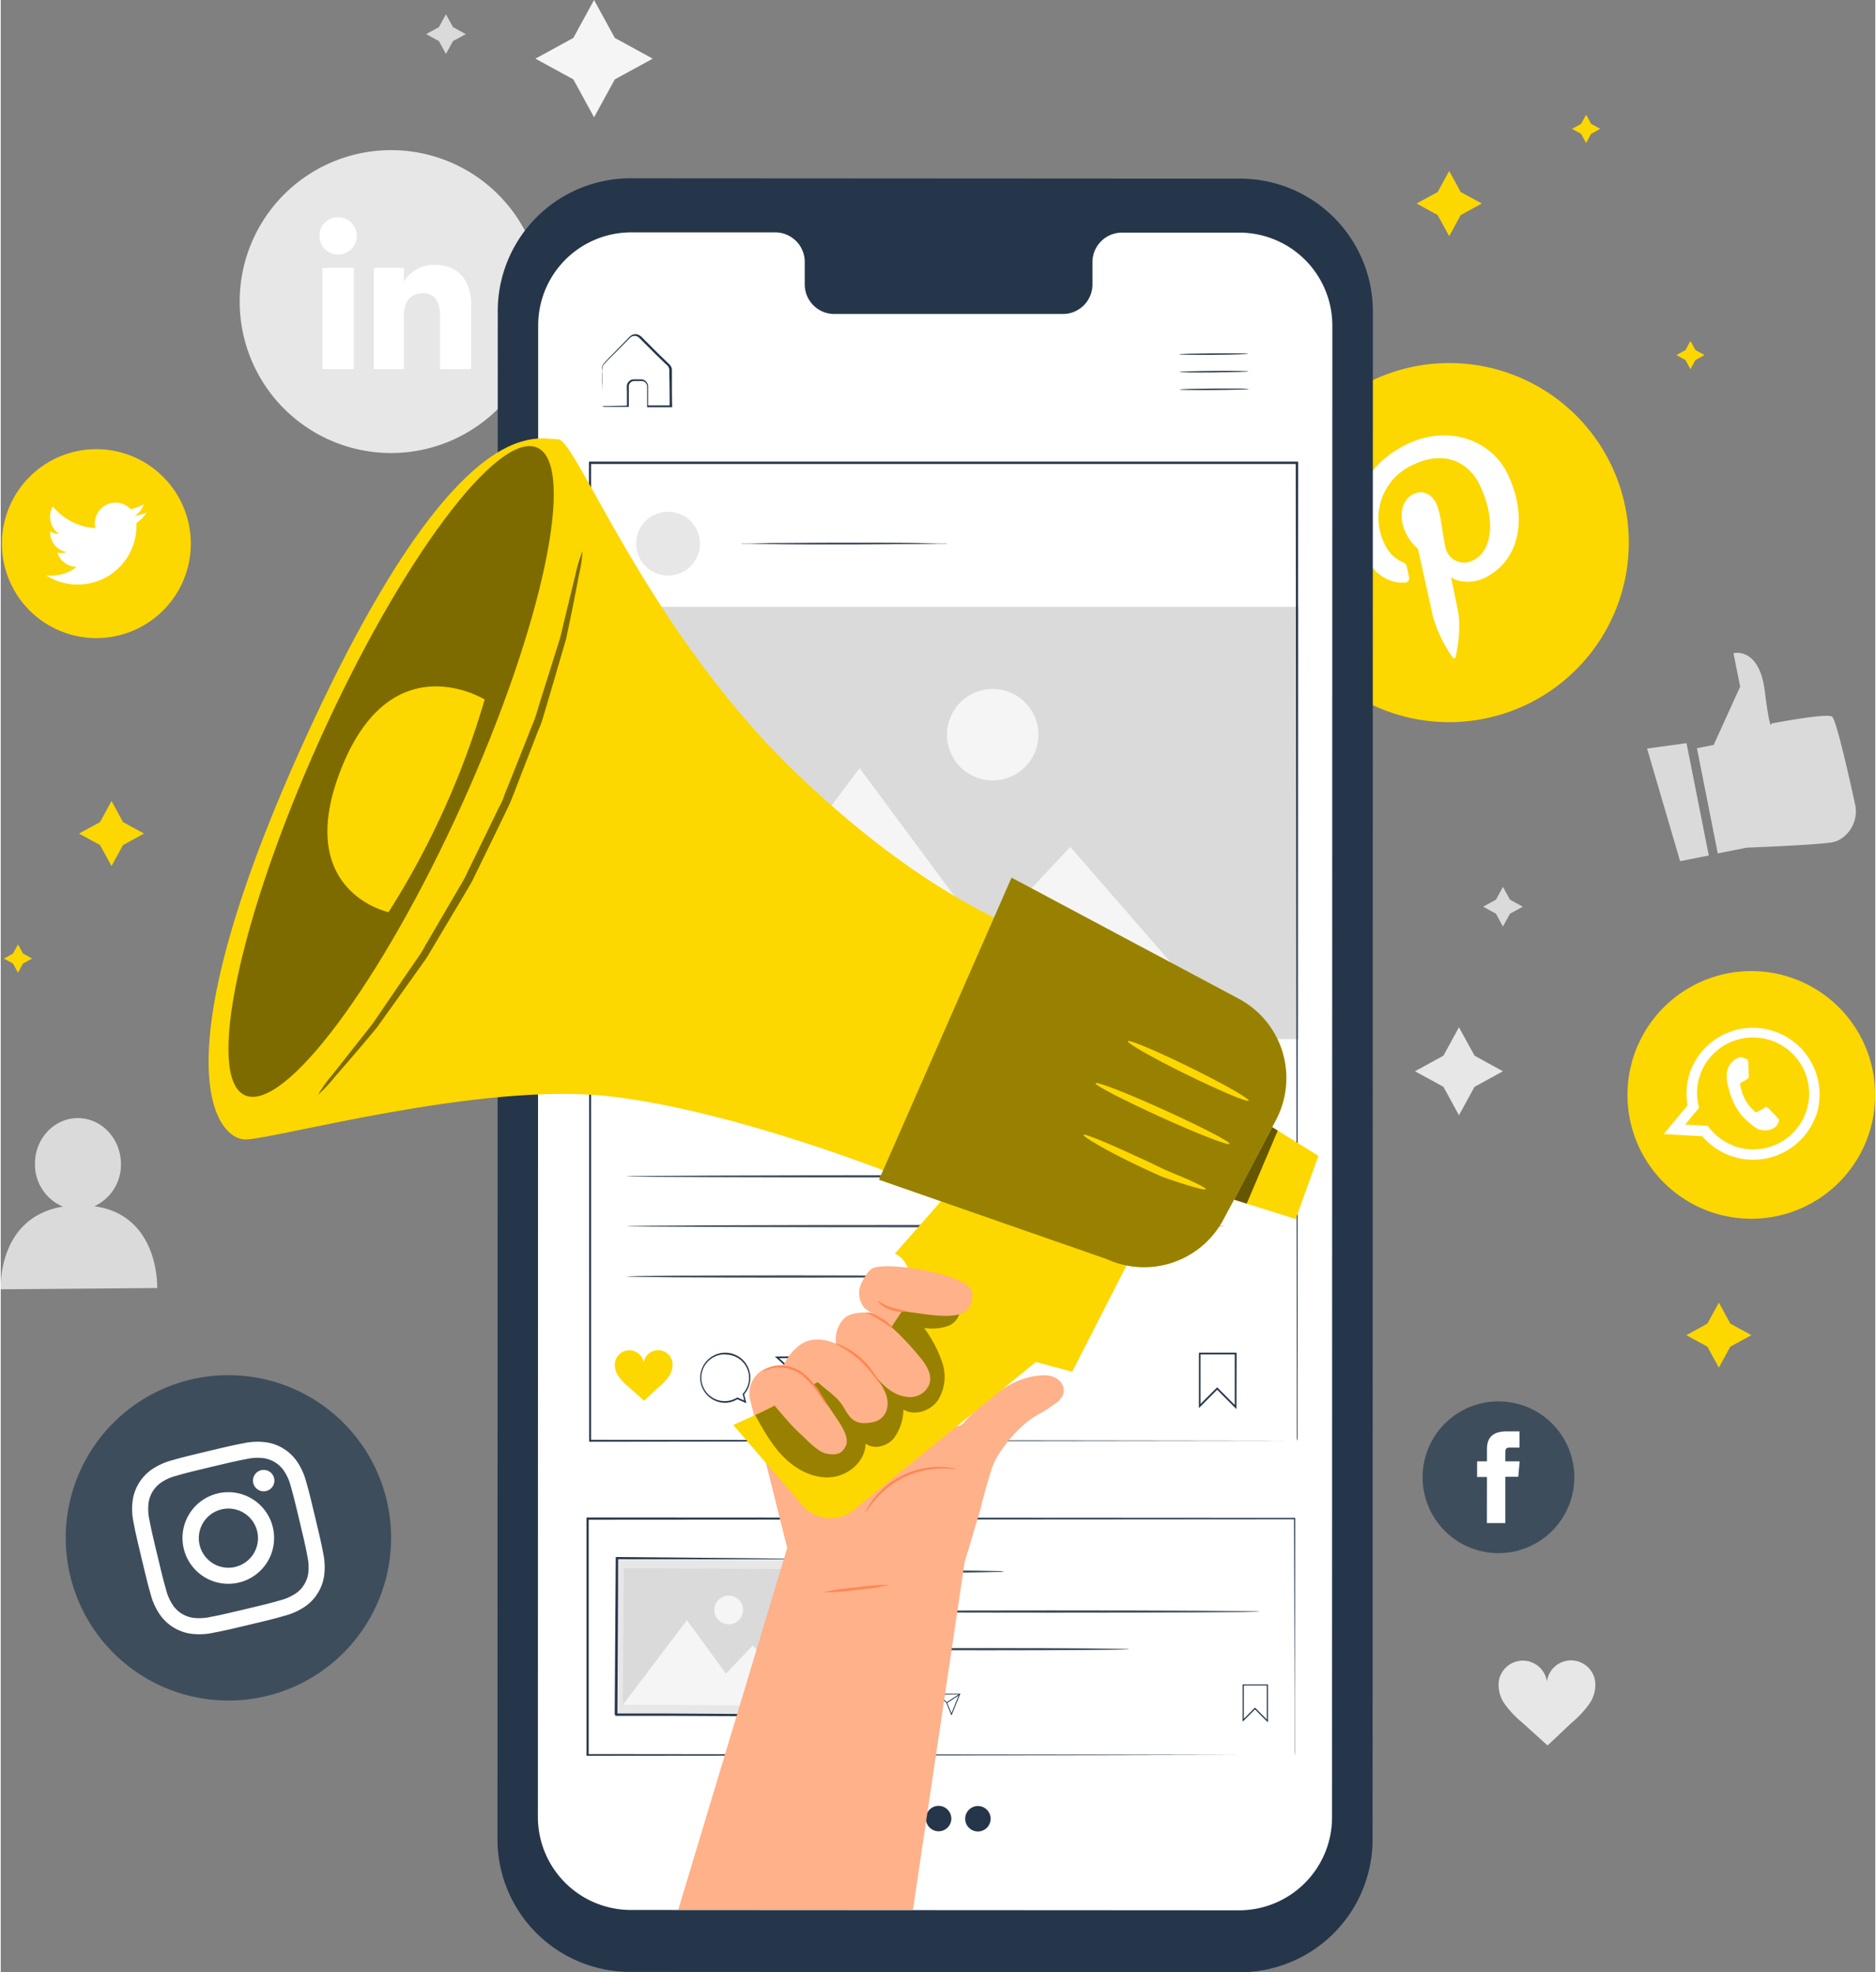 <svg xmlns:xlink="http://www.w3.org/1999/xlink" xmlns="http://www.w3.org/2000/svg" viewBox="0 0 380.17 400" class="svg second" width="526" height="553"><rect x="0" y="0" width="380.17" height="400" fill="#808080" stroke="none"/><title>social_media_management_morocco</title><g id="Calque_2" data-name="Calque 2"><g id="Calque_1-2" data-name="Calque 1"><path d="M79.17,91.88h0A30.71,30.71,0,0,1,48.46,61.17h0A30.71,30.71,0,0,1,79.17,30.45h0a30.71,30.71,0,0,1,30.71,30.72h0A30.71,30.71,0,0,1,79.17,91.88Z" style="" fill="#E7E7E7"></path><rect x="65.24" y="54.32" width="6.36" height="20.54" style="" fill="#FFFFFF"></rect><path d="M68.39,51.63a3.79,3.79,0,1,0-3.76-3.79A3.77,3.77,0,0,0,68.39,51.63Z" style="" fill="#FFFFFF"></path><path d="M81.76,64.08c0-2.89,1.33-4.61,3.87-4.61,2.34,0,3.46,1.65,3.46,4.61V74.86h6.33v-13c0-5.5-3.12-8.16-7.47-8.16a7.15,7.15,0,0,0-6.19,3.4V54.32h-6.1V74.86h6.1Z" style="" fill="#FFFFFF"></path><polygon points="120.33 0 124.54 7.69 132.23 11.9 124.54 16.1 120.33 23.79 116.13 16.1 108.44 11.9 116.13 7.69 120.33 0" style="" fill="#F5F5F5"></polygon><polygon points="295.74 208.34 298.9 214.11 304.66 217.27 298.9 220.42 295.74 226.19 292.59 220.42 286.82 217.27 292.59 214.11 295.74 208.34" style="" fill="#E7E7E7"></polygon><polygon points="304.66 179.87 306.09 182.47 308.69 183.89 306.09 185.31 304.66 187.92 303.24 185.31 300.64 183.89 303.24 182.47 304.66 179.87" style="" fill="#DADADA"></polygon><polygon points="90.29 2.89 91.72 5.5 94.32 6.92 91.72 8.34 90.29 10.94 88.87 8.34 86.27 6.92 88.87 5.5 90.29 2.89" style="" fill="#DADADA"></polygon><path d="M19,244.64A9.3,9.3,0,0,0,24.38,236c-.05-5.14-4-9.27-8.81-9.23S6.89,231,6.94,236.11a9.26,9.26,0,0,0,5.66,8.61C-.79,246.92,0,261.49,0,261.49l31.73-.26S32.27,246.48,19,244.64Z" style="" fill="#DADADA"></path><path d="M323.32,340.73a4.94,4.94,0,0,0-9.74.29,4.94,4.94,0,0,0-9.74-.2,6.67,6.67,0,0,0,1.2,4.81,19.54,19.54,0,0,0,3.48,3.68L313.7,354c1.76-1.6,3.26-3.09,5-4.69a19.89,19.89,0,0,0,3.45-3.71A6.67,6.67,0,0,0,323.32,340.73Z" style="" fill="#E7E7E7"></path><path d="M344,151.75l3.4-.67,5.37-11.82-1.35-6.78s5.2-1.37,6.34,7.64,1.36,6.62,1.36,6.62,11.17-2.17,12.29-1.39c.82.57,3.32,11.6,4.63,17.59a6.64,6.64,0,0,1-3.31,7.47,5.23,5.23,0,0,1-1.17.4c-2.79.55-17.46,1.11-17.46,1.11l-5.87,1.16Z" style="" fill="#DADADA"></path><polygon points="333.89 151.82 340.59 174.66 346.41 173.51 341.89 150.72 333.89 151.82" style="" fill="#DADADA"></polygon><path d="M309.69,142.79h0A36.43,36.43,0,0,1,261,126h0a36.43,36.43,0,0,1,16.83-48.69h0A36.42,36.42,0,0,1,326.52,94.1h0A36.43,36.43,0,0,1,309.69,142.79Z" style="" fill="#FDD700"></path><path d="M284.76,118.17a.86.86,0,0,0,.85-1.1c-.09-.44-.33-1.55-.42-2-.12-.63-.28-.8-.93-1.09a7.15,7.15,0,0,1-3.6-3.66,11.78,11.78,0,0,1,5.79-16.06c6-2.92,11.08-.85,13.47,4.05,3.13,6.44,2.92,13.26-1.31,15.32A3.84,3.84,0,0,1,293,111c-.7-3.16-.89-6.85-1.88-8.9-.89-1.82-2.62-2.87-4.65-1.88-2.39,1.16-3.11,4.56-1.5,7.88a9.58,9.58,0,0,0,2.44,3.19s2.59,11.55,3,13.57a28,28,0,0,0,4.07,8.53.33.33,0,0,0,.59-.13c.08-.4,1.22-5.3.48-9.28-.21-1.13-1.42-6.91-1.42-6.91,1.5,1.11,4.4,1.31,6.82.13,7.18-3.49,8.87-12.41,4.61-21.18-3.23-6.63-11.84-10.07-20.38-5.92-10.62,5.17-12.27,15.38-9.18,21.73C277.9,115.7,281,118.42,284.76,118.17Z" style="" fill="#FFFFFF"></path><path d="M346.08,245.53h0a25.12,25.12,0,0,1-14.51-32.43h0A25.13,25.13,0,0,1,364,198.6h0A25.12,25.12,0,0,1,378.51,231h0A25.11,25.11,0,0,1,346.08,245.53Z" style="" fill="#FDD700"></path><path d="M368.16,226.33A13.53,13.53,0,0,0,343,216.45c-.08.18-.16.36-.23.54a13.36,13.36,0,0,0-.66,7.18L337.25,230l7.85.45A13.54,13.54,0,0,0,368,226.65Zm-16.79,6a11.29,11.29,0,0,1-5.17-4l-4.58-.26,2.82-3.41a11.11,11.11,0,0,1,.34-7c.13-.34.28-.68.44-1a11.38,11.38,0,0,1,21.09,8.29,8.09,8.09,0,0,1-.28.83A11.35,11.35,0,0,1,351.37,232.37Z" style="fill-rule: evenodd;" fill="#FFFFFF"></path><path d="M360.23,226.57c-.26-.27-1.49-1.6-1.74-1.81s-.43-.34-.76-.11a16,16,0,0,1-1.44.82c-.26.14-.45.1-.7-.18a8.83,8.83,0,0,1-1.91-2.48,9.69,9.69,0,0,1-.91-2.78c-.06-.37.16-.48.38-.57s.44-.25.67-.36L354,219a3.8,3.8,0,0,0,.34-.29.6.6,0,0,0,.18-.55c0-.18-.06-1.93-.09-2.65s-.32-.7-.5-.77-.38-.18-.58-.26a1.23,1.23,0,0,0-1,.07,3.7,3.7,0,0,0-2.06,2.15,3.94,3.94,0,0,0-.24,1.11,7.48,7.48,0,0,0,.29,2.55c.08.26.84,4.23,3.51,6.67s2.85,2,3.44,2.19a3.32,3.32,0,0,0,2.64-.67,2.62,2.62,0,0,0,.74-1.39C360.65,227,360.48,226.84,360.23,226.57Z" style="fill-rule: evenodd;" fill="#FFFFFF"></path><path d="M19.39,129.42h0A19.15,19.15,0,0,1,.24,110.26h0A19.15,19.15,0,0,1,19.39,91.1h0a19.16,19.16,0,0,1,19.16,19.16h0A19.16,19.16,0,0,1,19.39,129.42Z" style="" fill="#FDD700"></path><path d="M9.19,116.68A11.91,11.91,0,0,0,27.51,106.1a8.46,8.46,0,0,0,2.09-2.17,8.43,8.43,0,0,1-2.41.66A4.23,4.23,0,0,0,29,102.27a8.49,8.49,0,0,1-2.66,1,4.19,4.19,0,0,0-7.14,3.82,11.88,11.88,0,0,1-8.63-4.38,4.19,4.19,0,0,0,1.29,5.59A4.17,4.17,0,0,1,10,107.8,4.18,4.18,0,0,0,13.37,112a4.17,4.17,0,0,1-1.9.07,4.19,4.19,0,0,0,3.92,2.91A8.43,8.43,0,0,1,9.19,116.68Z" style="" fill="#FFFFFF"></path><path d="M53.82,344h0a33,33,0,0,1-39.74-24.45h0a33,33,0,0,1,24.45-39.75h0a33,33,0,0,1,39.74,24.45h0A33,33,0,0,1,53.82,344Z" style="" fill="#3E4D5B"></path><path d="M42.74,297.5c4.7-1.12,5.26-1.23,7.13-1.59a9.87,9.87,0,0,1,3.42-.17,6,6,0,0,1,4.13,2.54,10,10,0,0,1,1.39,3.12c.52,1.84.67,2.39,1.79,7.09s1.24,5.26,1.59,7.14a10.16,10.16,0,0,1,.18,3.41,5.73,5.73,0,0,1-.84,2.34,5.65,5.65,0,0,1-1.71,1.8,10.22,10.22,0,0,1-3.12,1.38c-1.84.53-2.39.68-7.09,1.8s-5.26,1.23-7.13,1.59a10.14,10.14,0,0,1-3.42.17,6,6,0,0,1-4.13-2.54,10.13,10.13,0,0,1-1.39-3.13c-.52-1.83-.67-2.38-1.79-7.08s-1.24-5.26-1.6-7.14a10.07,10.07,0,0,1-.17-3.41,6,6,0,0,1,2.55-4.14,9.74,9.74,0,0,1,3.12-1.38c1.84-.53,2.39-.68,7.09-1.8M42,294.33c-4.78,1.14-5.37,1.3-7.23,1.83A13.62,13.62,0,0,0,30.67,298a9.27,9.27,0,0,0-3.92,6.37,13.27,13.27,0,0,0,.2,4.47c.36,1.9.49,2.5,1.63,7.28s1.3,5.38,1.83,7.23a13,13,0,0,0,1.84,4.08,9.27,9.27,0,0,0,6.37,3.92,13.28,13.28,0,0,0,4.47-.2c1.89-.36,2.5-.48,7.28-1.62s5.37-1.3,7.23-1.84a13.2,13.2,0,0,0,4.07-1.83,9,9,0,0,0,2.64-2.77,9.1,9.1,0,0,0,1.29-3.61,13.48,13.48,0,0,0-.2-4.46c-.37-1.9-.49-2.5-1.63-7.28s-1.3-5.38-1.83-7.23a13.15,13.15,0,0,0-1.84-4.08,9.18,9.18,0,0,0-6.37-3.92,13.28,13.28,0,0,0-4.47.2c-1.89.36-2.5.48-7.28,1.62" style="" fill="#FFFFFF"></path><path d="M44,302.89a9.29,9.29,0,1,0,11.19,6.89A9.29,9.29,0,0,0,44,302.89m3.55,14.91A6,6,0,1,1,52,310.53a6,6,0,0,1-4.47,7.27" style="" fill="#FFFFFF"></path><path d="M55.44,299.79a2.17,2.17,0,1,1-2.61-1.61,2.17,2.17,0,0,1,2.61,1.61" style="" fill="#FFFFFF"></path><path d="M303.75,315h0a15.38,15.38,0,0,1-15.38-15.39h0a15.38,15.38,0,0,1,15.38-15.39h0a15.39,15.39,0,0,1,15.39,15.39h0A15.39,15.39,0,0,1,303.75,315Z" style="" fill="#3E4D5B"></path><path d="M301.41,308.9h3.74v-9.38h2.62l.28-3.14h-2.9v-1.79c0-.74.15-1,.87-1h2V290.3h-2.6c-2.78,0-4,1.23-4,3.57v2.51h-2v3.18h2Z" style="" fill="#FFFFFF"></path><path d="M251.27,400l-123.62-.07A26.93,26.93,0,0,1,100.74,373l.06-309.92a26.93,26.93,0,0,1,26.94-26.92l123.63.07a26.94,26.94,0,0,1,26.91,26.94l-.06,309.92A26.94,26.94,0,0,1,251.27,400Z" style="" fill="#25364A"></path><path d="M251.23,47.18h-24a6,6,0,0,0-5.82,6.08V57.6a6,6,0,0,1-5.82,6.08l-46.72,0a6,6,0,0,1-5.81-6.09V53.22a6,6,0,0,0-5.82-6.09H127.86A18.86,18.86,0,0,0,109,66l-.06,302.5a18.87,18.87,0,0,0,18.85,18.87l123.37.07A18.86,18.86,0,0,0,270,368.55l.06-302.5A18.86,18.86,0,0,0,251.23,47.18Z" style="" fill="#FFFFFF"></path><path d="M253,71.76c0,.08-3.12.17-7,.2s-7,0-7-.09,3.12-.17,7-.2S253,71.68,253,71.76Z" style="" fill="#25364A"></path><path d="M253.07,75.32c0,.08-3.12.17-7,.21s-7,0-7-.09,3.12-.18,7-.21S253.07,75.24,253.07,75.32Z" style="" fill="#25364A"></path><path d="M253.1,78.88c0,.09-3.12.18-7,.21s-7,0-7-.09,3.12-.17,7-.2S253.1,78.8,253.1,78.88Z" style="" fill="#25364A"></path><path d="M122,82.36a1.48,1.48,0,0,1,.36,0l1,0,3.74-.09-.1.11c0-.83,0-1.74,0-2.72,0-.5-.05-1,0-1.56a1.45,1.45,0,0,1,1.26-1.16c.6,0,1.13,0,1.79,0a1.47,1.47,0,0,1,1.23,1.45c0,1.27,0,2.59,0,4l-.17-.17,4.73,0-.18.19c0-1.91,0-3.88-.06-5.89,0-.51,0-1,0-1.5a1.52,1.52,0,0,0-.66-1.12l-2.07-2-2-2-1-1c-.33-.32-.59-.65-1-.73a1.26,1.26,0,0,0-1.08.21c-.29.24-.59.58-.88.86l-1.7,1.72c-1.06,1.1-2.18,2.12-3,3.07a3.33,3.33,0,0,0-.24,1.77c0,.58,0,1.14,0,1.66,0,1,0,1.92,0,2.69s0,1.25,0,1.71,0,.61,0,.62a4.64,4.64,0,0,1,0-.57c0-.46,0-1,0-1.69s0-1.67-.06-2.7c0-.54,0-1.1,0-1.7,0-.3,0-.61,0-.93a2,2,0,0,1,.26-1c.87-1.07,1.92-2,3-3.16l1.69-1.72c.3-.3.55-.6.91-.91a1.63,1.63,0,0,1,1.37-.27,2.57,2.57,0,0,1,1.13.81l1,1,2,2,2.07,2a3.27,3.27,0,0,1,.53.57,1.57,1.57,0,0,1,.25.8c0,.5,0,1,0,1.5,0,2,0,4,.05,5.89v.19h-.18l-4.73,0h-.17v-.17c0-1.38,0-2.7,0-4a1.14,1.14,0,0,0-1-1.14c-.54,0-1.18,0-1.71,0a1.16,1.16,0,0,0-1,.92c0,.47,0,1,0,1.51v2.82h-.11l-3.8,0-1,0A1.7,1.7,0,0,1,122,82.36Z" style="" fill="#25364A"></path><path d="M203.5,318.74a7.65,7.65,0,0,1-1.3.09l-3.53.07c-3,.05-7.1.07-11.66.07s-8.67,0-11.65-.07l-3.53-.07a7.5,7.5,0,0,1-1.3-.09,6.41,6.41,0,0,1,1.3-.09l3.53-.08c3,0,7.1-.07,11.65-.07s8.68,0,11.66.07l3.53.08A6.52,6.52,0,0,1,203.5,318.74Z" style="" fill="#3E4D5B"></path><path d="M255.31,326.85c0,.13-19,.23-42.39.23s-42.39-.1-42.39-.23,19-.24,42.39-.24S255.31,326.72,255.31,326.85Z" style="" fill="#3E4D5B"></path><path d="M228.82,334.48c0,.13-13,.23-29.15.23s-29.14-.1-29.14-.23,13.05-.24,29.14-.24S228.82,334.35,228.82,334.48Z" style="" fill="#3E4D5B"></path><path d="M257,349.33l-2.63-2.64-2.51,2.5v-7.57H257Zm-2.63-3,.08.08,2.32,2.33v-6.91h-4.67v6.77Z" style="" fill="#25364A"></path><path d="M186.85,348.34l-.93-.41a2.77,2.77,0,0,1-1.21.37,2.59,2.59,0,1,1,2.56-2.61,2.52,2.52,0,0,1-.64,1.72Zm-2.18-5a2.41,2.41,0,1,0,1.2,4.44l0,0,.68.31-.15-.68,0,0a2.4,2.4,0,0,0-1.8-4Z" style="" fill="#25364A"></path><path d="M192.82,347.94l-1.06-2.6-2-1.82,4.84,0Zm-2.61-4.24,1.7,1.56.91,2.21,1.52-3.81Z" style="" fill="#25364A"></path><rect x="191.66" y="344.33" width="3.15" height="0.18" transform="translate(-156.58 161.14) rotate(-33.05)" style="" fill="#25364A"></rect><path d="M179.22,344.07a1.56,1.56,0,0,0-1.53-1.21,1.54,1.54,0,0,0-1.42,1.31,1.5,1.5,0,0,0-3-.06,2,2,0,0,0,.37,1.46,5.62,5.62,0,0,0,1.06,1.12l1.58,1.4c.53-.49,1-.94,1.51-1.43a6.23,6.23,0,0,0,1-1.13A2,2,0,0,0,179.22,344.07Z" style="" fill="#FDD700"></path><path d="M262.38,356s0-.29,0-.85,0-1.38,0-2.45c0-2.16,0-5.34,0-9.47,0-8.24-.05-20.22-.08-35.26l.15.15L119,308.22h0l.24-.23c0,16.69,0,32.88,0,48l-.23-.23,102.6.11,30,.06,8,0h2.09l.71,0h-.69l-2.05,0-8,0-29.9.07-102.75.1h-.22V356c0-15.15,0-31.34,0-48v-.23H119l143.37.08h.16V308c0,15.08-.07,27.1-.09,35.36,0,4.1,0,7.27,0,9.43,0,1.06,0,1.87,0,2.42S262.38,356,262.38,356Z" style="" fill="#25364A"></path><rect x="128.86" y="312.15" width="31.75" height="39.72" transform="translate(-188.09 474.85) rotate(-89.67)" style="" fill="#E7E7E7"></rect><path d="M164.68,316.24H153.61L125,316.22l.21-.2c0,9.45-.1,20.28-.15,31.74l-.23-.23h5.46l5.35,0,10.3.06,18.6.14-.19.19c.09-9.53.17-17.44.23-23,0-2.76.06-4.93.08-6.44,0-.73,0-1.3,0-1.71s0-.6,0-.6,0,.18,0,.56,0,1,0,1.67c0,1.5,0,3.66,0,6.4,0,5.59,0,13.54,0,23.12v.2h-.19l-18.6-.08-10.31-.05-5.35,0h-5.45c.2.21-.29-.28-.24-.24.07-11.46.14-22.29.21-31.75v-.21H125l28.77.26,8.1.11,2.13,0,.54,0Z" style="" fill="#25364A"></path><rect x="130.83" y="313.54" width="27.75" height="36.93" transform="translate(-188.11 474.82) rotate(-89.67)" style="" fill="#DADADA"></rect><polygon points="126.17 345.77 139.16 328.6 147.09 339.44 152.54 333.7 163.09 345.99 126.17 345.77" style="" fill="#F5F5F5"></polygon><path d="M150.55,326.55a2.91,2.91,0,1,1-2.89-2.93A2.91,2.91,0,0,1,150.55,326.55Z" style="" fill="#F5F5F5"></path><path d="M191.94,110.26a1.49,1.49,0,0,1-.43,0l-1.21,0-4.48.08c-3.77,0-9,.07-14.75.07s-11,0-14.76-.07l-4.48-.08-1.21,0a1.49,1.49,0,0,1-.43,0,2.14,2.14,0,0,1,.43-.05l1.21,0,4.48-.07c3.77,0,9-.07,14.76-.07s11,0,14.75.07l4.48.07,1.21,0A2.14,2.14,0,0,1,191.94,110.26Z" style="" fill="#25364A"></path><path d="M250.61,285.79l-3.91-3.93L243,285.58l0-11.24h7.64Zm-3.91-4.42.12.12,3.45,3.46V274.7h-6.95v10.05Z" style="" fill="#25364A"></path><path d="M151.22,284.6l-1.83-.81a5.14,5.14,0,0,1-2.37.72,5.08,5.08,0,1,1,5-5.12,5,5,0,0,1-1.26,3.39ZM147,274.69a4.74,4.74,0,1,0,2.35,8.75l.08,0,1.35.6-.31-1.32.06-.07a4.73,4.73,0,0,0-3.53-7.92Z" style="" fill="#25364A"></path><path d="M163,283.82l-2.09-5.12L157,275.12l9.53-.08Zm-5.13-8.36,3.35,3.07,1.78,4.36,3-7.5Z" style="" fill="#25364A"></path><rect x="160.7" y="276.7" width="6.2" height="0.35" transform="translate(-124.49 134.12) rotate(-33.05)" style="" fill="#25364A"></rect><path d="M136.21,276.19a2.95,2.95,0,0,0-5.81.19,2.95,2.95,0,0,0-5.82-.1,4,4,0,0,0,.72,2.87,11.71,11.71,0,0,0,2.09,2.19l3.11,2.76c1-1,1.93-1.85,3-2.81a11.34,11.34,0,0,0,2.05-2.22A4,4,0,0,0,136.21,276.19Z" style="" fill="#FDD700"></path><circle cx="135.34" cy="110.26" r="6.47" style="" fill="#E7E7E7"></circle><path d="M248.17,248.67c0,.13-27.13.24-60.59.24S127,248.8,127,248.67s27.12-.23,60.59-.23S248.17,248.54,248.17,248.67Z" style="" fill="#3E4D5B"></path><path d="M248.17,238.58c0,.13-27.13.23-60.59.23s-60.59-.1-60.59-.23,27.12-.23,60.59-.23S248.17,238.45,248.17,238.58Z" style="" fill="#3E4D5B"></path><path d="M193,258.9c0,.13-14.77.23-33,.23s-33-.1-33-.23,14.76-.24,33-.24S193,258.77,193,258.9Z" style="" fill="#3E4D5B"></path><path d="M184.81,368.84a2.58,2.58,0,1,1-2.57-2.62A2.6,2.6,0,0,1,184.81,368.84Z" style="" fill="#25364A"></path><path d="M192.79,368.88a2.58,2.58,0,1,1-2.57-2.63A2.61,2.61,0,0,1,192.79,368.88Z" style="" fill="#25364A"></path><path d="M200.76,368.91a2.58,2.58,0,1,1-2.56-2.62A2.58,2.58,0,0,1,200.76,368.91Z" style="" fill="#25364A"></path><rect x="119.86" y="123.07" width="143.38" height="87.68" style="" fill="#DADADA"></rect><polygon points="133.1 210.77 174.18 155.78 199.66 190.16 216.92 171.77 250.78 210.73 133.1 210.77" style="" fill="#F5F5F5"></polygon><path d="M210.45,149a9.27,9.27,0,1,1-9.27-9.26A9.26,9.26,0,0,1,210.45,149Z" style="" fill="#F5F5F5"></path><path d="M262.86,292.24c0-1.87-.09-81.09-.22-198.35l.22.21-143.37,0h0l.23-.24c0,74.18,0,142.83,0,198.35l-.19-.19,143.38.19-143.38.19h-.19v-.19c0-55.52,0-124.17-.05-198.35v-.23h.25l143.37,0h.21v.21c-.05,58.69-.08,108.3-.11,143.24,0,17.45,0,31.24,0,40.66,0,4.71,0,8.32,0,10.77,0,1.21,0,2.13,0,2.76S262.86,292.24,262.86,292.24Z" style="" fill="#25364A"></path><path d="M195.48,316.85l3.18-10.66c.55-2.31,1.28-5,2.27-8.15.89-2.8,3.17-5.73,5.25-7.85,3.24-3.29,4.78-3.31,7-5.06.2-.13.42-.31.6-.41a3.54,3.54,0,0,0,1.06-.92c1.88-2,.08-5.17-3.73-4.87-2.87.23-7.55,1.05-15.15,8.89-.1.12-.2.22-.29.34-4,5.19-7.74-9.62-8.41-15.13a5.78,5.78,0,0,0-7.81-4.48l-18.52,8.66a8.65,8.65,0,0,0-5.41.19,5.5,5.5,0,0,0-3.53,6.53l7.51,30L137.4,387.34H185Z" style="" fill="#FFB189"></path><path d="M232,249.42l-14.7,28.8-7.35-2L173,306.24a7.48,7.48,0,0,1-10.4-.93L148.55,289s28.37-12.22,33.62-22.34-.82-12.41-.82-12.41l13.35-15.17Z" style="" fill="#FDD700"></path><path d="M213,190.57s-21.52-4.76-51.8-33.89-44.52-67.79-48.22-67.6S93,81.75,62.25,148.72,43.59,231.23,49.72,231.1s47.72-11.71,73.7-8.76,59.37,16.49,59.37,16.49Z" style="" fill="#FDD700"></path><path d="M258.67,227.07l-7.34,14L248,247.28a18.22,18.22,0,0,1-23.75,8.06l-46.13-16.07L205,178l46.08,24.56A18.22,18.22,0,0,1,258.67,227.07Z" style="" fill="#FDD700"></path><g style="opacity:0.4"><path d="M258.67,227.07l-7.34,14L248,247.28a18.22,18.22,0,0,1-23.75,8.06l-46.13-16.07L205,178l46.08,24.56A18.22,18.22,0,0,1,258.67,227.07Z"></path></g><path d="M64.74,149.93c-16.38,36.28-23.2,68.6-15.23,72.2S77.22,199.25,93.6,163s23.2-68.6,15.23-72.2S81.12,113.66,64.74,149.93Z" style="" fill="#FDD700"></path><g style="opacity:0.5"><path d="M64.74,149.93c-16.38,36.28-23.2,68.6-15.23,72.2S77.22,199.25,93.6,163s23.2-68.6,15.23-72.2S81.12,113.66,64.74,149.93Z"></path></g><polygon points="262.63 247.24 250.13 243.31 257.86 228.6 267.24 234.43 262.63 247.24" style="" fill="#FDD700"></polygon><g style="opacity:0.6"><polygon points="257.86 228.6 250.13 243.31 252.69 244.12 258.99 229.3 257.86 228.6"></polygon></g><path d="M249.25,232c-.19.41-6.43-2-13.94-5.42s-13.46-6.47-13.27-6.88,6.42,2,13.93,5.42S249.43,231.59,249.25,232Z" style="" fill="#FDD700"></path><path d="M253.09,223.23c-.19.4-5.84-2-12.61-5.31s-12.1-6.36-11.9-6.76,5.84,2,12.61,5.32S253.29,222.83,253.09,223.23Z" style="" fill="#FDD700"></path><path d="M244.4,241.18c-.07.21-1.55-.13-3.92-.86-1.19-.37-2.59-.83-4.14-1.37s-3.14-1.36-4.86-2.14c-6.84-3.18-12.06-6.28-11.89-6.65s5.79,2.05,12.56,5.19c1.7.77,3.28,1.62,4.77,2.24s2.83,1.17,3.94,1.66C243.1,240.25,244.46,241,244.4,241.18Z" style="" fill="#FDD700"></path><path d="M98.14,141.87s-18.71-11.6-28.94,13.67S78.65,185,78.65,185A168.61,168.61,0,0,0,98.14,141.87Z" style="" fill="#FDD700"></path><g style="opacity:0.5"><path d="M118,111.75a27.4,27.4,0,0,1-.73,4.83c-.59,3.09-1.43,7.57-2.63,13.07-.79,2.71-1.65,5.67-2.58,8.85l-1.45,4.92c-.25.85-.51,1.71-.77,2.58s-.64,1.71-1,2.58c-1.34,3.48-2.76,7.12-4.22,10.9-.37,1-.74,1.9-1.12,2.86s-.87,1.88-1.31,2.83l-2.78,5.73-2.79,5.73c-.48.93-.87,1.9-1.41,2.78l-1.56,2.65-6,10.06c-.48.8-.92,1.6-1.43,2.36l-1.55,2.19-3,4.2-5.36,7.5c-3.58,4.34-6.58,7.76-8.64,10.13a28.93,28.93,0,0,1-3.34,3.56,27.71,27.71,0,0,1,2.86-4l8.24-10.45,5.16-7.56,2.88-4.2c.5-.72,1-1.45,1.52-2.2s.92-1.56,1.39-2.36l5.84-10,1.54-2.63c.52-.88.91-1.84,1.39-2.77q1.35-2.8,2.76-5.69l2.76-5.69c.44-.94,1-1.84,1.32-2.8s.75-1.9,1.12-2.84c1.48-3.74,2.92-7.35,4.28-10.79.33-.86.71-1.7,1-2.56s.53-1.71.79-2.54q.78-2.52,1.52-4.87c1-3.14,1.91-6.07,2.75-8.75,1.3-5.39,2.36-9.78,3.12-12.9A28.71,28.71,0,0,1,118,111.75Z"></path></g><g style="opacity:0.4"><path d="M153,287c1.71,3.1,3.45,6.24,6,8.72s6,4.23,9.51,3.87,6.85-3.27,6.89-6.81c1.68,1.27,4.27.58,5.67-1a9.93,9.93,0,0,0,2-5.89c2.3,1.35,5.49.28,7-1.9a9.07,9.07,0,0,0,.88-7.67,26.65,26.65,0,0,0-3.68-7,9.77,9.77,0,0,0,5.21-.54c1.58-.8,2.65-2.89,1.73-4.4a4.37,4.37,0,0,0-2.57-1.64c-2.77-.87-4.71-1.56-7.59-1.23-.67,0,1.15,7.6-16.93,18C156.49,285.54,153,287,153,287Z"></path></g><path d="M193.75,297.93c0,.08-1.21-.15-3.16-.1a17.93,17.93,0,0,0-13.29,6.38c-1.27,1.48-1.84,2.57-1.91,2.52a2.75,2.75,0,0,1,.35-.78A13.8,13.8,0,0,1,177,304a17,17,0,0,1,13.54-6.5,14.94,14.94,0,0,1,2.34.21A2.49,2.49,0,0,1,193.75,297.93Z" style="" fill="#FF8654"></path><path d="M154.21,282.14c2.91,2.8,4.91,5.89,8,8.71,1.39,1.28,3.55,3.71,5.41,4s3,.07,3.79-1.67c.59-1.4-.48-3.33-1.22-4.49-1.94-3.05-3.8-5.44-5.26-7.81-.69-1.12.2-1.35.52-.83,1.4,1.45,3.49,2.71,4.75,4.29,1.72,2.17,2,5,6.53,4.13a4,4,0,0,0,1.67-.69c1.7-1.3,1.77-3.55,1-5.36a14.74,14.74,0,0,0-2.5-3.79c1.91,2.17,4,4.44,7.05,4.69a4.18,4.18,0,0,0,4.26-2.31c.9-2-.39-4-1.68-5.62a58.22,58.22,0,0,0-7.65-7.81,5.83,5.83,0,0,0-3.72-1.38c-1.57,0-3.54.28-4.52,1.65a6.15,6.15,0,0,0-1.22,4.69s-4-2-7.12.09a10.05,10.05,0,0,0-4,5.7Z" style="" fill="#FFB189"></path><path d="M175.23,265.36a4.73,4.73,0,0,1-.56-5.34c.67-1.32,1.52-2.6,2.38-2.89,3.76-1.27,20.18,1.57,20,5.22s-1.35,5.39-10.26,4.1c-1.57-.23-4-.54-4-.54l-2.15,3.23Z" style="" fill="#FFB189"></path><path d="M178.17,280.62a29.69,29.69,0,0,0-3.93-4.76,28.61,28.61,0,0,0-5.12-3.44,4.88,4.88,0,0,1,1.74.61,15.64,15.64,0,0,1,6.53,5.92A5.07,5.07,0,0,1,178.17,280.62Z" style="" fill="#FF8654"></path><path d="M180.93,269.42c-.08.08-1.16-.81-2.64-1.71a19.48,19.48,0,0,0-1.93-1.06c-.5-.24-.84-.31-.84-.38s.39-.11,1,.07a9,9,0,0,1,2.06,1A6.35,6.35,0,0,1,180.93,269.42Z" style="" fill="#FF8654"></path><path d="M183.69,266a7.1,7.1,0,0,1-3.16-.35,5.9,5.9,0,0,1-2-1.06c-.45-.39-.63-.71-.59-.74a13.24,13.24,0,0,0,2.76,1.35A24.73,24.73,0,0,1,183.69,266Z" style="" fill="#FF8654"></path><path d="M167.73,285.13a11.88,11.88,0,0,1-1.49-1.95,17.85,17.85,0,0,0-3.83-4.35,7.71,7.71,0,0,0-5.43-1.44,9.2,9.2,0,0,0-2.29.73,1.7,1.7,0,0,1,.52-.42,5.43,5.43,0,0,1,1.71-.64,7.63,7.63,0,0,1,5.76,1.39,15.48,15.48,0,0,1,3.83,4.55A12.68,12.68,0,0,1,167.73,285.13Z" style="" fill="#FF8654"></path><path d="M180.29,321.44a48.44,48.44,0,0,1-6.71,1,47.91,47.91,0,0,1-6.76.5,48.75,48.75,0,0,1,6.71-1A48,48,0,0,1,180.29,321.44Z" style="" fill="#FF8654"></path><polygon points="321.53 23.27 322.54 25.12 324.39 26.13 322.54 27.15 321.53 29 320.51 27.15 318.66 26.13 320.51 25.12 321.53 23.27" style="" fill="#FDD700"></polygon><polygon points="342.69 69.15 343.7 71 345.55 72.01 343.7 73.02 342.69 74.87 341.68 73.02 339.83 72.01 341.68 71 342.69 69.15" style="" fill="#FDD700"></polygon><polygon points="3.5 191.54 4.51 193.39 6.36 194.41 4.51 195.42 3.5 197.27 2.49 195.42 0.64 194.41 2.49 193.39 3.5 191.54" style="" fill="#FDD700"></polygon><polygon points="293.76 34.67 296.1 38.95 300.37 41.28 296.1 43.62 293.76 47.9 291.42 43.62 287.15 41.28 291.42 38.95 293.76 34.67" style="" fill="#FDD700"></polygon><polygon points="22.47 162.46 24.8 166.73 29.06 169.06 24.8 171.39 22.47 175.65 20.14 171.39 15.87 169.06 20.14 166.73 22.47 162.46" style="" fill="#FDD700"></polygon><polygon points="348.45 264.19 350.78 268.45 355.04 270.79 350.78 273.12 348.45 277.38 346.12 273.12 341.85 270.79 346.12 268.45 348.45 264.19" style="" fill="#FDD700"></polygon></g></g></svg>